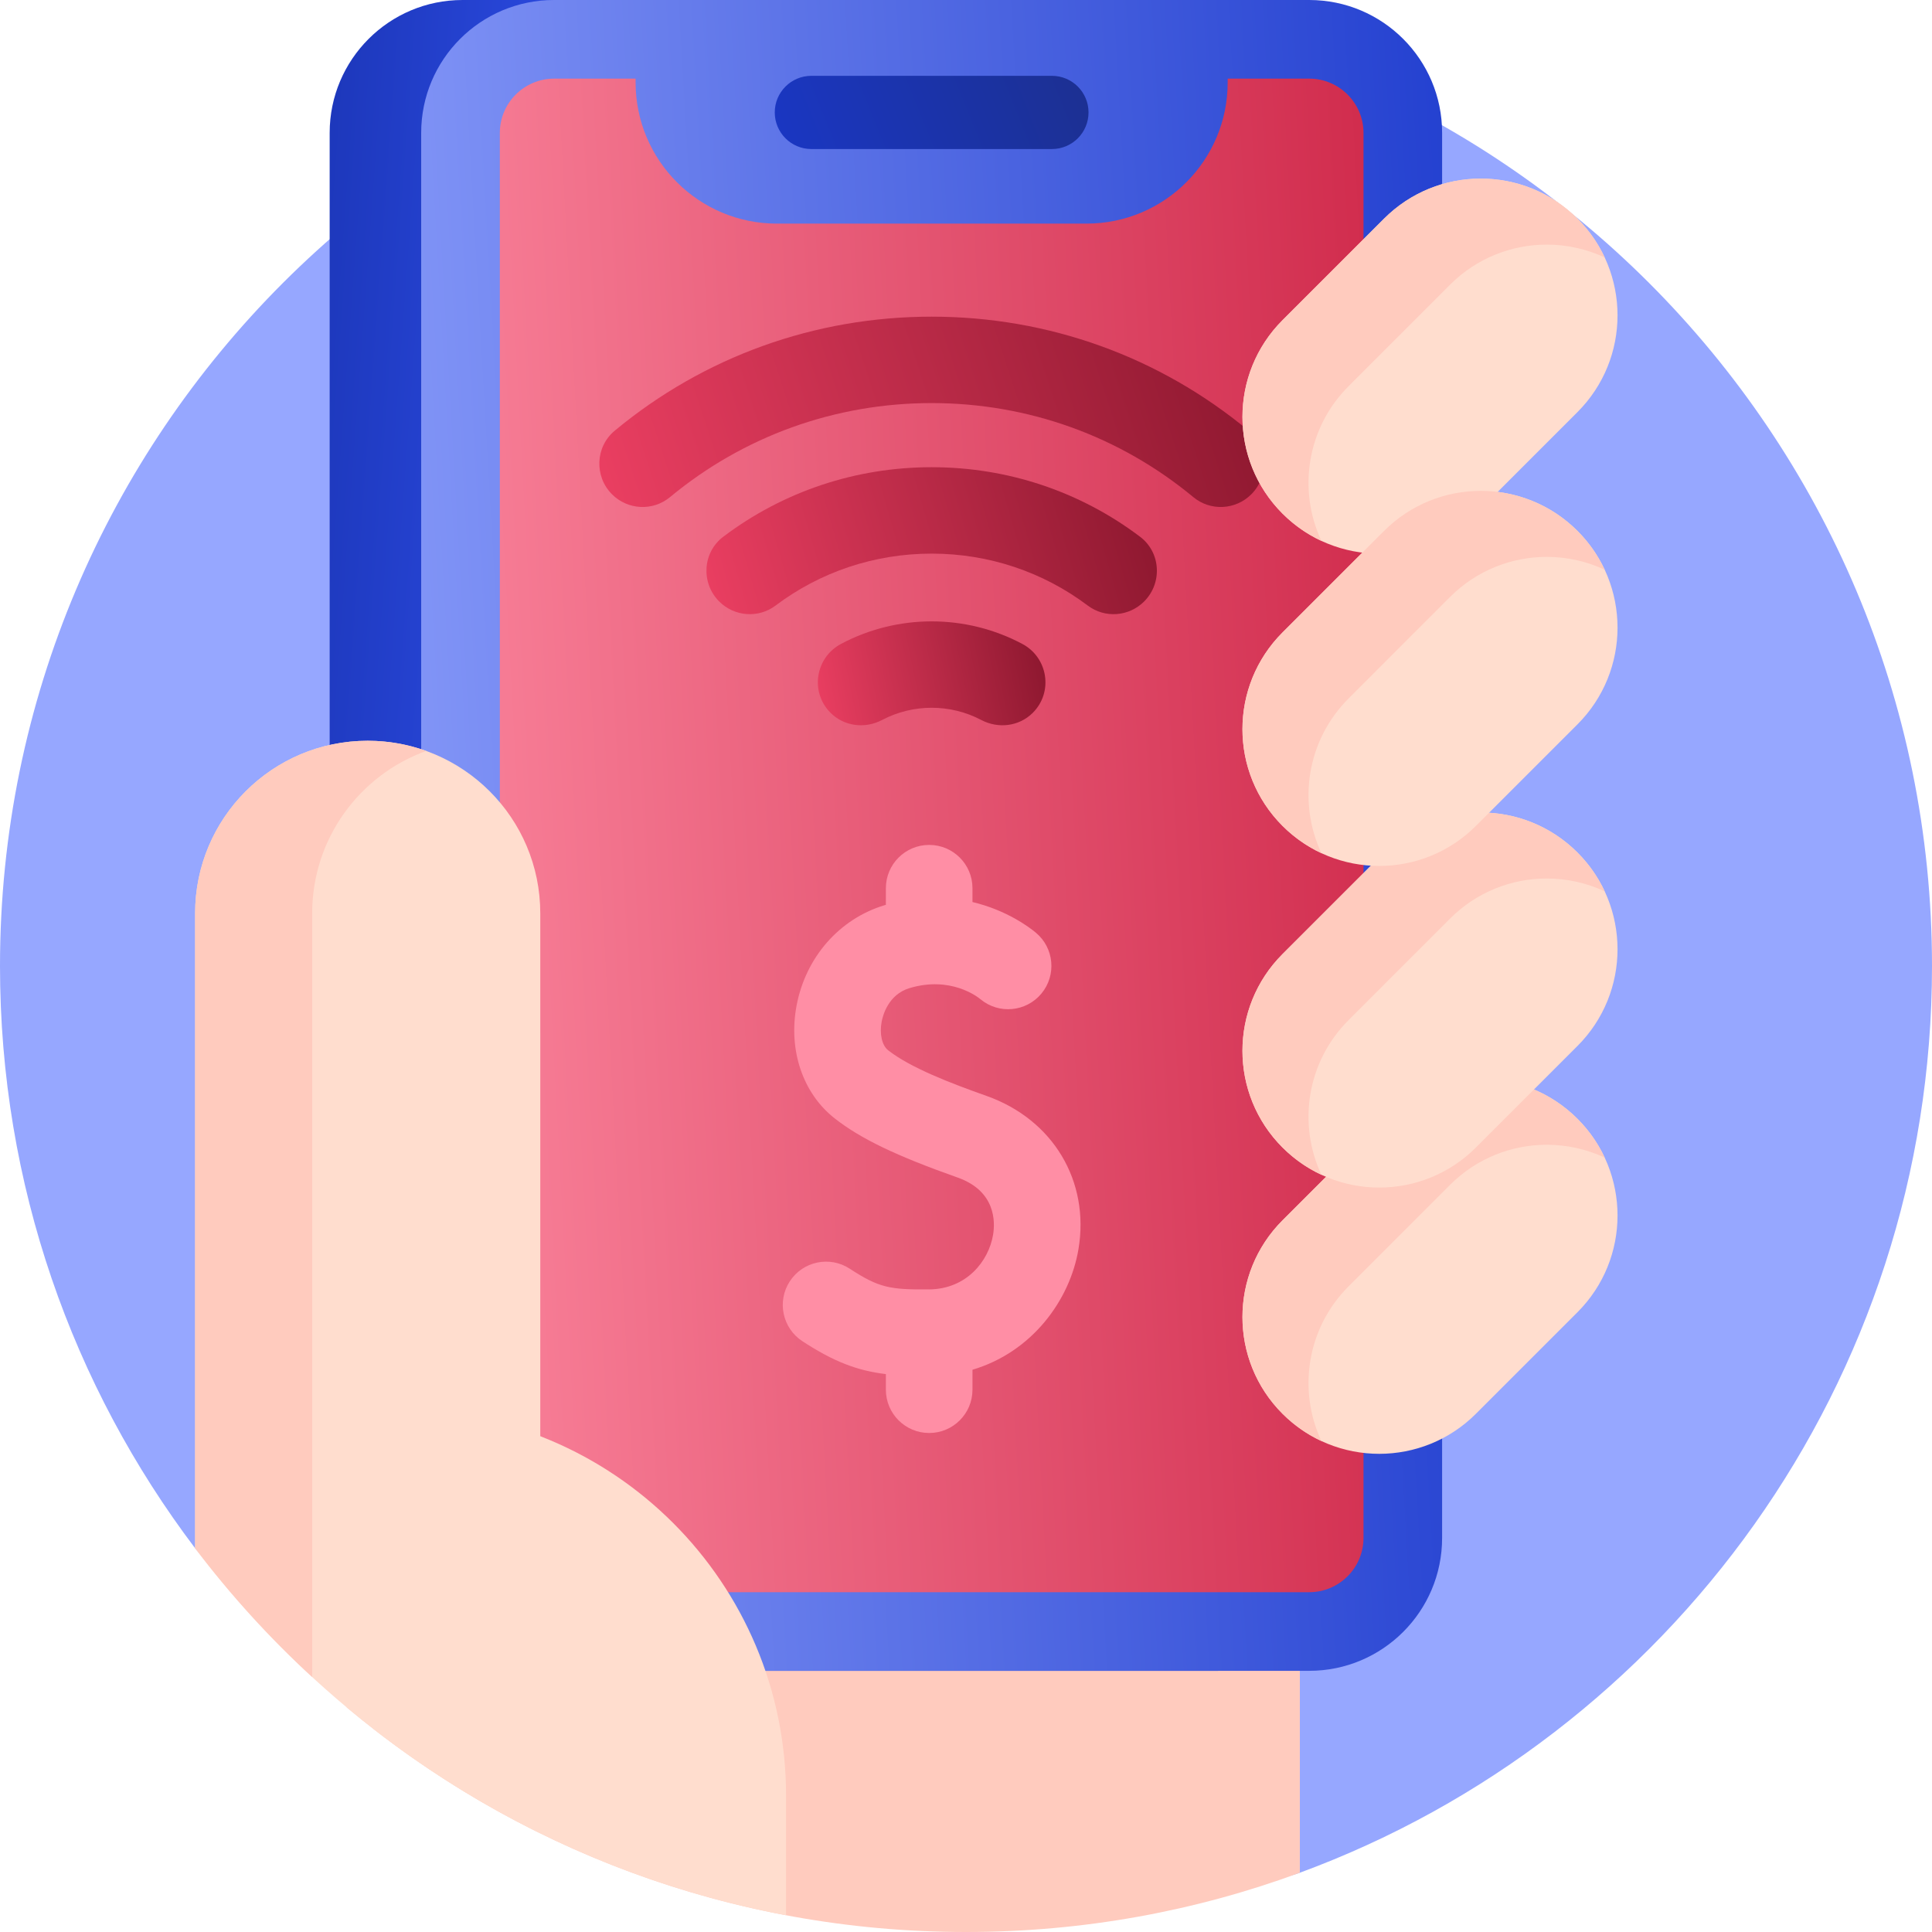<?xml version="1.0" encoding="UTF-8"?> <svg xmlns="http://www.w3.org/2000/svg" width="148" height="148" viewBox="0 0 148 148" fill="none"> <path d="M148 74C148 105.878 127.841 133.05 99.576 143.459C91.607 146.396 82.99 133.535 74 133.535C69.288 133.535 64.681 133.096 60.215 132.252C53.584 131.003 47.267 128.87 41.388 125.979C36.832 123.739 32.537 121.042 28.568 117.949C27.892 117.423 27.224 116.882 26.565 116.333C25.663 115.578 24.778 114.801 23.914 114.003C20.639 110.994 17.639 122.155 14.947 118.602C5.564 106.202 0 90.751 0 74C0 33.132 33.132 0 74 0C114.868 0 148 33.132 148 74Z" fill="#96A7FF"></path> <path d="M99.576 116.637V143.459C91.607 146.396 82.99 148 74 148C55.951 148 39.408 141.537 26.565 130.798V116.637H99.576Z" fill="#FFCBBE"></path> <path d="M93.282 127.993H35.434C29.812 127.993 25.254 123.436 25.254 117.814V10.179C25.254 4.557 29.812 0 35.434 0H93.282C98.904 0 103.461 4.557 103.461 10.179V117.814C103.461 123.436 98.904 127.993 93.282 127.993V127.993Z" fill="url(#paint0_linear)"></path> <path d="M100.293 127.993H42.444C36.822 127.993 32.265 123.436 32.265 117.814V10.179C32.264 4.557 36.822 0 42.444 0H100.293C105.914 0 110.472 4.557 110.472 10.179V117.814C110.472 123.436 105.914 127.993 100.293 127.993V127.993Z" fill="url(#paint1_linear)"></path> <path d="M62.154 11.417H80.582C82.131 11.417 83.386 10.162 83.386 8.613C83.386 7.064 82.131 5.809 80.582 5.809H62.154C60.606 5.809 59.35 7.064 59.35 8.613C59.35 10.162 60.606 11.417 62.154 11.417V11.417Z" fill="url(#paint2_linear)"></path> <path d="M104.45 10.181V117.813C104.45 120.105 102.585 121.97 100.293 121.97H42.446C40.154 121.97 38.289 120.105 38.289 117.813V10.181C38.289 7.889 40.154 6.024 42.446 6.024H48.69V6.313C48.69 12.288 53.534 17.13 59.509 17.13H83.23C89.205 17.13 94.046 12.288 94.046 6.313V6.024H100.293C102.585 6.024 104.45 7.889 104.45 10.181V10.181Z" fill="url(#paint3_linear)"></path> <path d="M75.168 55.154C72.799 53.906 69.94 53.906 67.571 55.154C66.263 55.843 64.666 55.648 63.621 54.603C62.042 53.024 62.453 50.379 64.422 49.329C68.749 47.024 73.99 47.024 78.317 49.329C80.286 50.379 80.696 53.025 79.118 54.603C78.072 55.649 76.476 55.843 75.168 55.154V55.154Z" fill="url(#paint4_linear)"></path> <path d="M87.644 46.077C86.484 47.237 84.643 47.379 83.332 46.392C79.9 43.808 75.742 42.41 71.37 42.41C66.997 42.41 62.84 43.807 59.407 46.392C58.096 47.379 56.256 47.237 55.095 46.077L55.092 46.074C53.683 44.665 53.814 42.319 55.403 41.118C59.982 37.66 65.532 35.79 71.37 35.79C77.207 35.79 82.758 37.66 87.336 41.118C88.926 42.319 89.057 44.664 87.648 46.073L87.644 46.077Z" fill="url(#paint5_linear)"></path> <path d="M95.853 37.868C94.649 39.072 92.725 39.169 91.414 38.082C85.785 33.417 78.772 30.878 71.37 30.878C63.967 30.878 56.954 33.417 51.325 38.082C50.014 39.169 48.09 39.072 46.886 37.868L46.884 37.866C45.513 36.495 45.599 34.231 47.091 32.993C53.906 27.336 62.401 24.258 71.37 24.258C80.338 24.258 88.833 27.336 95.648 32.993C97.141 34.231 97.226 36.495 95.855 37.866L95.853 37.868Z" fill="url(#paint6_linear)"></path> <path d="M113.063 39.346L120.842 31.567C124.933 27.475 124.933 20.842 120.842 16.75C116.75 12.659 110.117 12.659 106.025 16.75L98.246 24.529C94.155 28.62 94.155 35.254 98.246 39.346C102.338 43.437 108.972 43.437 113.063 39.346Z" fill="#FFDDCE"></path> <path d="M122.927 19.722C121.526 19.066 120.009 18.738 118.491 18.738C115.81 18.738 113.127 19.762 111.082 21.807L103.306 29.586C100.101 32.79 99.406 37.552 101.225 41.434C100.146 40.931 99.135 40.235 98.246 39.344C94.156 35.254 94.156 28.619 98.246 24.526L106.025 16.75C108.073 14.702 110.754 13.681 113.434 13.681C116.115 13.681 118.795 14.702 120.843 16.75C121.731 17.638 122.427 18.644 122.927 19.722V19.722Z" fill="#FFCBBE"></path> <path d="M113.063 108.301L120.842 100.522C124.933 96.431 124.933 89.797 120.842 85.706C116.75 81.614 110.117 81.614 106.025 85.706L98.246 93.484C94.155 97.576 94.155 104.209 98.246 108.301C102.338 112.393 108.972 112.393 113.063 108.301Z" fill="#FFDDCE"></path> <path d="M122.927 88.678C121.526 88.022 120.009 87.694 118.491 87.694C115.81 87.694 113.127 88.717 111.082 90.763L103.306 98.542C100.101 101.746 99.406 106.508 101.225 110.39C100.146 109.887 99.135 109.191 98.246 108.3C94.156 104.21 94.156 97.575 98.246 93.482L106.025 85.706C108.073 83.658 110.754 82.637 113.434 82.637C116.115 82.637 118.795 83.658 120.843 85.706C121.731 86.594 122.427 87.6 122.927 88.678Z" fill="#FFCBBE"></path> <path d="M41.388 69.965V140.444C36.832 138.204 32.537 135.507 28.568 132.414C27.892 131.888 27.224 131.347 26.565 130.798C22.249 127.187 18.35 123.094 14.947 118.602V69.965C14.947 62.663 20.867 56.746 28.166 56.746C35.468 56.746 41.388 62.663 41.388 69.965V69.965Z" fill="#FFDDCE"></path> <path d="M32.653 57.526C27.556 59.362 23.914 64.235 23.914 69.965V128.468C20.639 125.459 17.639 122.155 14.947 118.602V69.965C14.947 62.666 20.867 56.746 28.169 56.746C29.744 56.746 31.253 57.02 32.653 57.526V57.526Z" fill="#FFCBBE"></path> <path d="M60.215 137.548V146.717C48.444 144.499 37.656 139.496 28.568 132.414V108.023H30.693C46.999 108.023 60.215 121.242 60.215 137.548V137.548Z" fill="#FFDDCE"></path> <path d="M113.063 87.904L120.842 80.126C124.933 76.034 124.933 69.401 120.842 65.309C116.75 61.218 110.117 61.218 106.025 65.309L98.246 73.088C94.155 77.179 94.155 83.813 98.246 87.904C102.338 91.996 108.972 91.996 113.063 87.904V87.904Z" fill="#FFDDCE"></path> <path d="M122.927 68.281C121.526 67.625 120.009 67.297 118.491 67.297C115.81 67.297 113.127 68.32 111.082 70.366L103.306 78.145C100.101 81.349 99.406 86.111 101.225 89.993C100.146 89.49 99.135 88.794 98.246 87.903C94.156 83.813 94.156 77.178 98.246 73.085L106.025 65.309C108.073 63.261 110.754 62.24 113.434 62.24C116.115 62.24 118.795 63.261 120.843 65.309C121.731 66.197 122.427 67.203 122.927 68.281V68.281Z" fill="#FFCBBE"></path> <path d="M113.063 63.267L120.842 55.489C124.933 51.397 124.933 44.763 120.842 40.672C116.75 36.58 110.117 36.58 106.025 40.672L98.246 48.45C94.155 52.542 94.155 59.175 98.246 63.267C102.338 67.359 108.972 67.359 113.063 63.267Z" fill="#FFDDCE"></path> <path d="M122.927 43.644C121.526 42.988 120.009 42.66 118.491 42.66C115.81 42.66 113.127 43.683 111.082 45.729L103.306 53.508C100.101 56.712 99.406 61.474 101.225 65.356C100.146 64.853 99.135 64.157 98.246 63.266C94.156 59.176 94.156 52.541 98.246 48.448L106.025 40.672C108.073 38.624 110.754 37.603 113.434 37.603C116.115 37.603 118.795 38.624 120.843 40.672C121.731 41.56 122.427 42.566 122.927 43.644Z" fill="#FFCBBE"></path> <path d="M75.566 83.949C72.798 82.971 69.739 81.791 68.038 80.457C67.563 80.084 67.362 79.202 67.54 78.261C67.63 77.782 68.05 76.184 69.671 75.695C72.821 74.748 74.881 76.357 75.105 76.543C76.512 77.715 78.604 77.523 79.776 76.114C80.947 74.705 80.755 72.614 79.346 71.443C78.862 71.04 77.128 69.727 74.496 69.1V68.04C74.496 66.209 73.011 64.724 71.179 64.724C69.347 64.724 67.862 66.209 67.862 68.04V69.315C67.828 69.325 67.793 69.333 67.758 69.344C64.3 70.386 61.718 73.332 61.021 77.033C60.378 80.446 61.497 83.758 63.944 85.676C65.923 87.229 68.65 88.54 73.354 90.204C76.3 91.245 76.237 93.622 76.073 94.596C75.737 96.595 74.056 98.756 71.157 98.775C68.187 98.796 67.344 98.66 65.097 97.19C63.564 96.187 61.509 96.617 60.506 98.15C59.503 99.683 59.932 101.738 61.465 102.741C63.894 104.33 65.704 105.003 67.862 105.263V106.457C67.862 108.289 69.347 109.774 71.179 109.774C73.011 109.774 74.496 108.289 74.496 106.457V104.928C79.045 103.582 81.957 99.612 82.615 95.695C83.494 90.471 80.661 85.75 75.566 83.949V83.949Z" fill="#FF8EA5"></path> <defs> <linearGradient id="paint0_linear" x1="43" y1="18" x2="20.862" y2="16.372" gradientUnits="userSpaceOnUse"> <stop stop-color="#2B4AE0"></stop> <stop offset="1" stop-color="#1A34B4"></stop> </linearGradient> <linearGradient id="paint1_linear" x1="18.998" y1="150.416" x2="127.365" y2="144.188" gradientUnits="userSpaceOnUse"> <stop stop-color="#96A7FF"></stop> <stop offset="1" stop-color="#1A38CC"></stop> </linearGradient> <linearGradient id="paint2_linear" x1="55.273" y1="12.4" x2="84.018" y2="0.813" gradientUnits="userSpaceOnUse"> <stop stop-color="#1A38CC"></stop> <stop offset="1" stop-color="#1C2F8C"></stop> </linearGradient> <linearGradient id="paint3_linear" x1="27.066" y1="142.282" x2="118.78" y2="137.36" gradientUnits="userSpaceOnUse"> <stop stop-color="#FF8EA5"></stop> <stop offset="1" stop-color="#CD2446"></stop> </linearGradient> <linearGradient id="paint4_linear" x1="59.695" y1="56.953" x2="82.945" y2="52.163" gradientUnits="userSpaceOnUse"> <stop stop-color="#FC466B"></stop> <stop offset="1" stop-color="#801228"></stop> </linearGradient> <linearGradient id="paint5_linear" x1="48.264" y1="49.021" x2="92.554" y2="36.254" gradientUnits="userSpaceOnUse"> <stop stop-color="#FC466B"></stop> <stop offset="1" stop-color="#801228"></stop> </linearGradient> <linearGradient id="paint6_linear" x1="37.273" y1="41.392" x2="101.167" y2="20.406" gradientUnits="userSpaceOnUse"> <stop stop-color="#FC466B"></stop> <stop offset="1" stop-color="#801228"></stop> </linearGradient> </defs> </svg> 